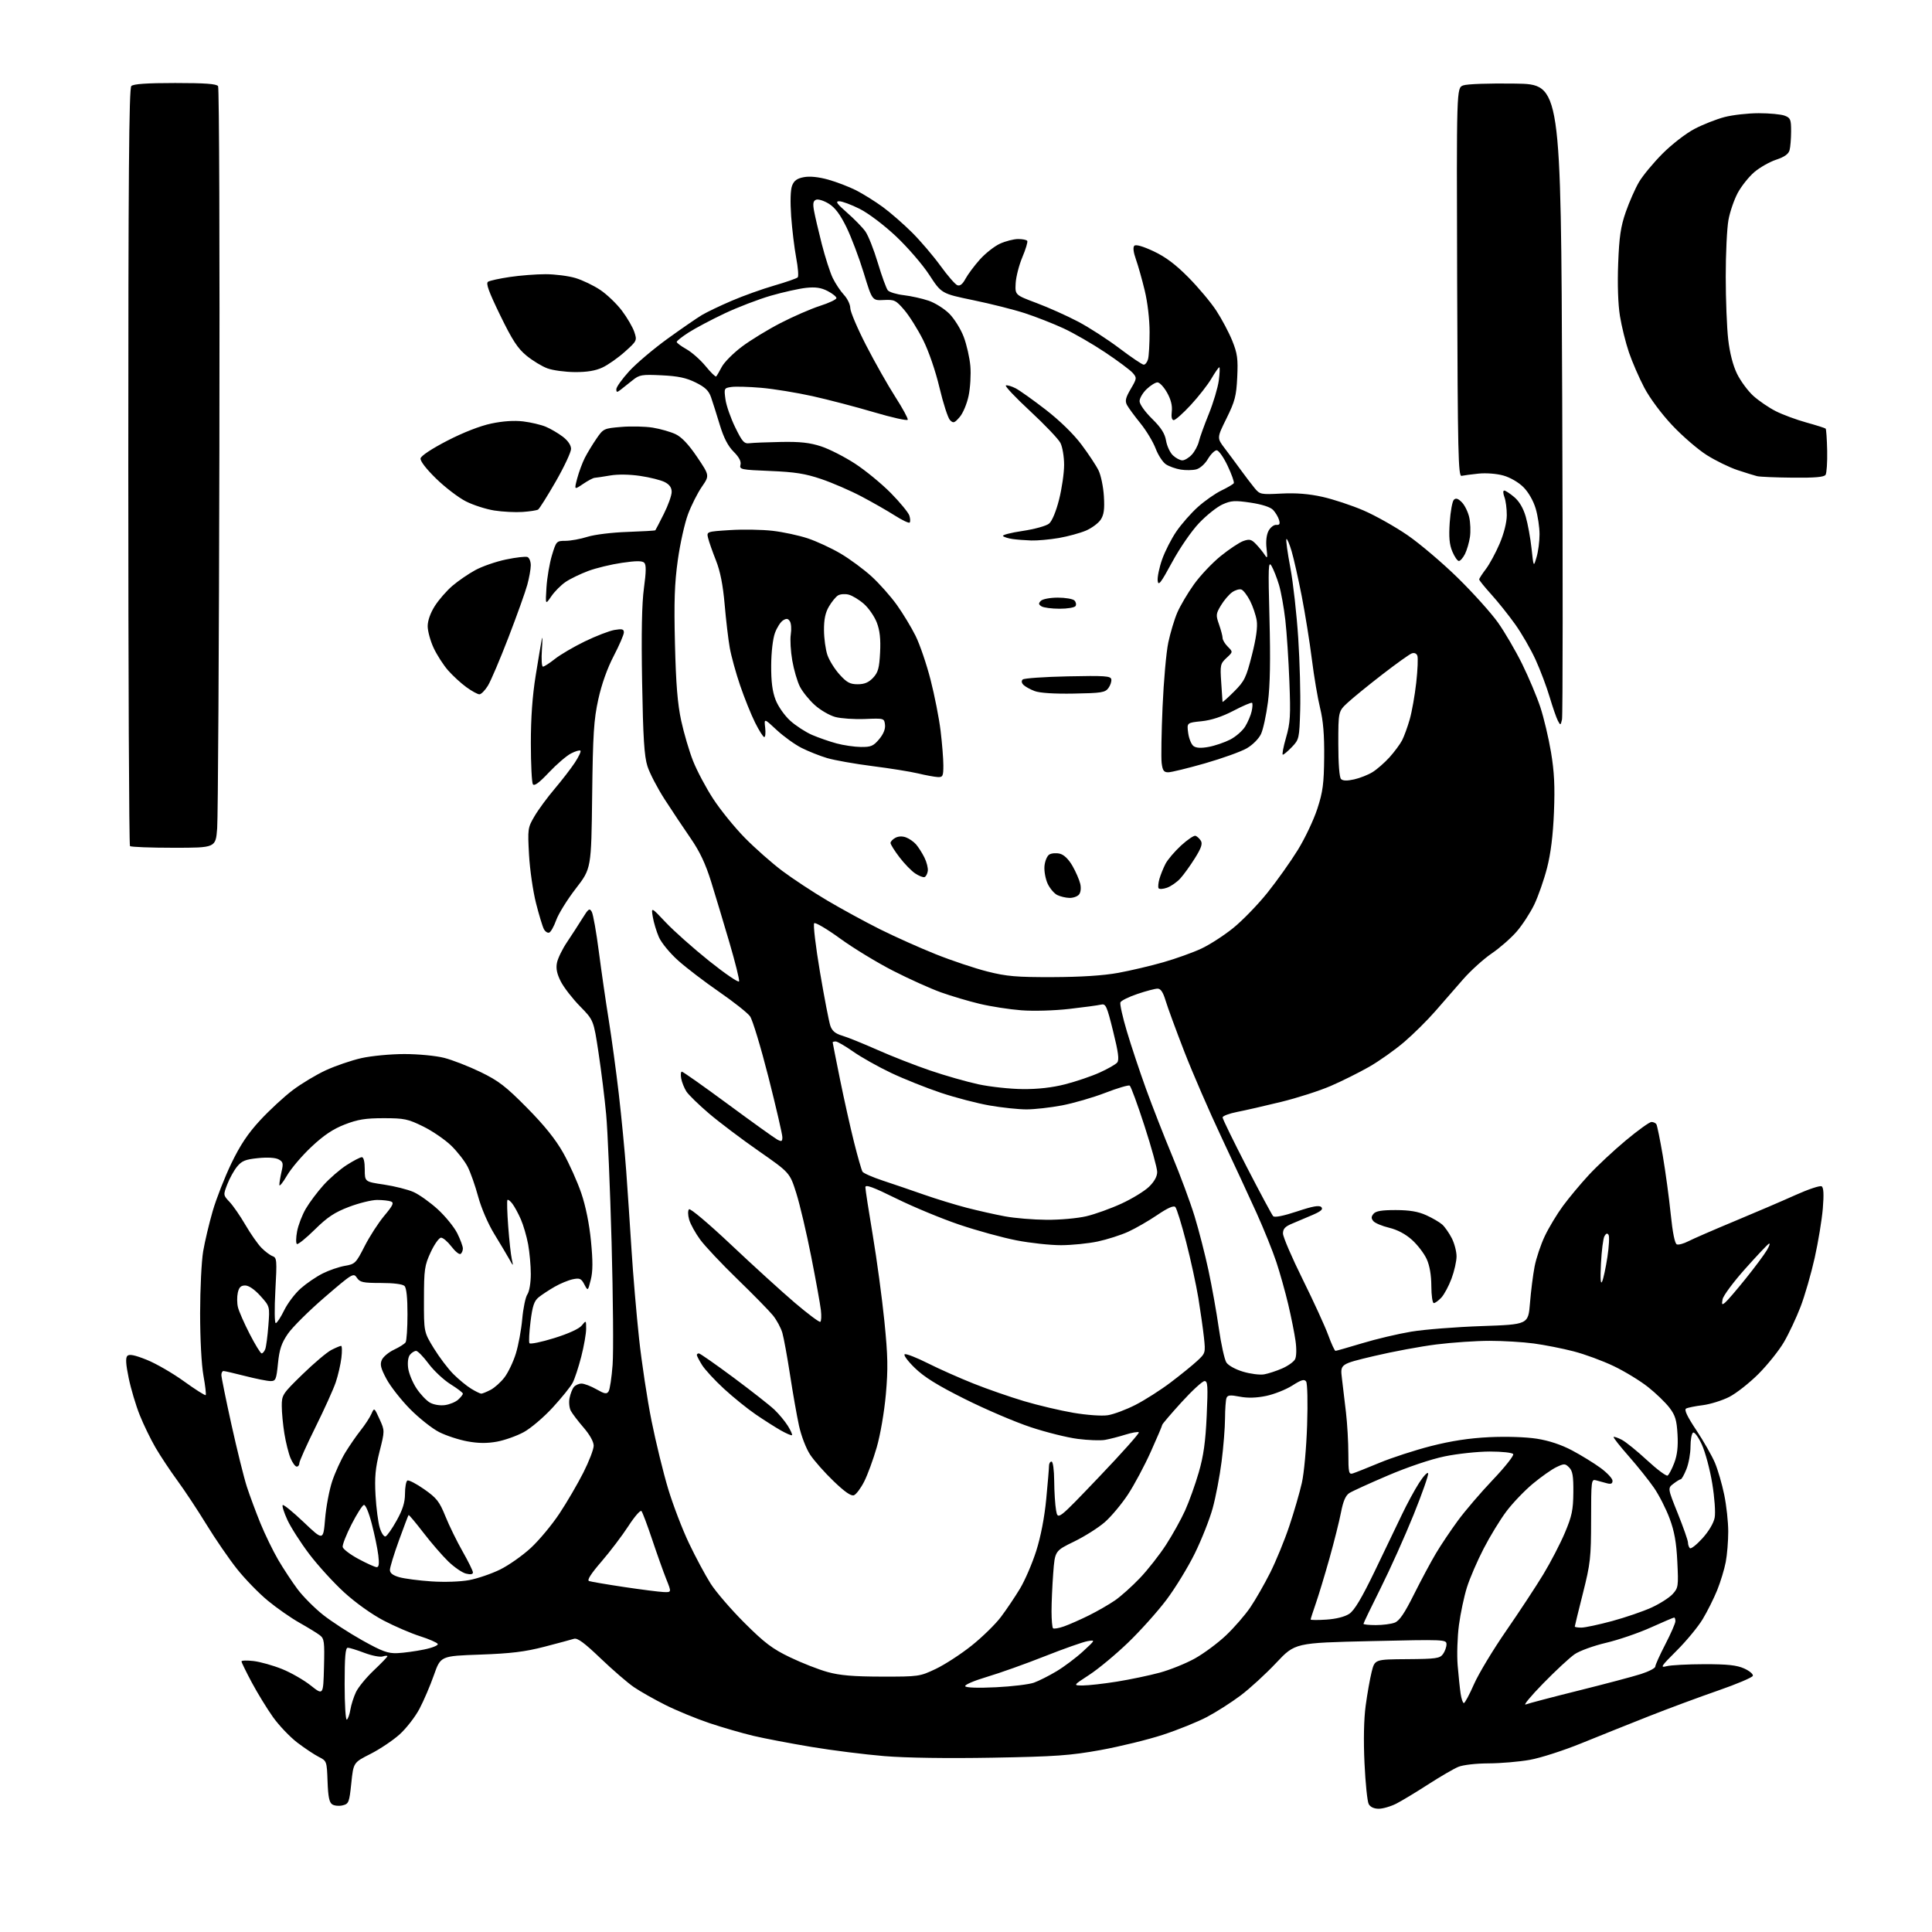 <?xml version="1.0" encoding="UTF-8" standalone="no"?>
<svg 
  version="1.1" 
  xmlns="http://www.w3.org/2000/svg" 
  xmlns:xlink="http://www.w3.org/1999/xlink" 
  xmlns:svg="http://www.w3.org/2000/svg"
  xmlns:rdf="http://www.w3.org/1999/02/22-rdf-syntax-ns#"
  xmlns:cc="http://creativecommons.org/ns#"
  xmlns:dc="http://purl.org/dc/elements/1.1/"
  viewBox="0 0 768 768"
  width="768"
  height="768"
>
<style>svg {background-color: white; }</style>"
<path stroke="none" fill="black" fill-rule="evenodd" d="M548.08,719.00C546.17,719.00 544.71,718.32 544.08,717.14C543.53,716.12 542.78,708.81 542.41,700.89C541.98,691.81 542.15,683.37 542.88,678.00C543.51,673.33 544.58,667.28 545.26,664.57C546.50,659.63 546.50,659.63 559.35,659.54C570.80,659.46 572.35,659.25 573.60,657.54C574.37,656.48 575.00,654.73 575.00,653.65C575.00,651.72 574.40,651.70 544.89,652.37C514.79,653.06 514.79,653.06 507.30,661.02C503.18,665.40 496.81,671.24 493.15,673.99C489.49,676.74 483.49,680.57 479.81,682.51C476.14,684.45 468.26,687.64 462.31,689.59C456.37,691.54 445.20,694.27 437.50,695.67C425.34,697.86 419.70,698.26 394.53,698.71C376.68,699.03 360.18,698.79 351.53,698.08C343.82,697.44 330.75,695.80 322.50,694.42C314.25,693.04 303.90,691.07 299.50,690.03C295.10,688.99 287.23,686.71 282.00,684.96C276.77,683.20 268.90,679.96 264.50,677.75C260.10,675.54 254.47,672.36 252.00,670.67C249.53,668.99 243.57,663.84 238.76,659.24C232.28,653.03 229.54,651.01 228.16,651.45C227.14,651.77 221.85,653.19 216.40,654.61C208.65,656.62 203.10,657.29 190.83,657.73C175.16,658.28 175.16,658.28 172.48,665.89C171.01,670.08 168.42,676.12 166.73,679.31C165.04,682.51 161.48,687.08 158.82,689.48C156.15,691.87 150.94,695.36 147.24,697.23C140.50,700.64 140.50,700.64 139.65,708.83C138.86,716.46 138.63,717.06 136.24,717.65C134.84,718.01 132.97,717.84 132.10,717.29C130.89,716.54 130.43,714.29 130.21,708.15C129.92,700.10 129.88,699.99 126.71,698.39C124.94,697.49 121.10,694.93 118.17,692.70C115.24,690.46 110.90,685.90 108.52,682.57C106.15,679.23 102.36,673.05 100.10,668.83C97.85,664.61 96.00,660.83 96.00,660.44C96.00,660.04 98.17,659.98 100.82,660.29C103.47,660.61 108.53,662.03 112.07,663.45C115.61,664.87 120.75,667.81 123.50,669.99C128.50,673.95 128.50,673.95 128.79,662.72C129.05,652.53 128.90,651.36 127.10,650.00C126.02,649.17 122.38,646.95 119.03,645.06C115.67,643.17 110.01,639.22 106.45,636.28C102.88,633.34 97.39,627.68 94.23,623.71C91.08,619.75 85.60,611.77 82.06,606.00C78.52,600.22 73.31,592.35 70.48,588.50C67.66,584.65 63.76,578.78 61.82,575.45C59.88,572.12 57.05,566.29 55.53,562.48C54.01,558.68 52.04,552.07 51.16,547.81C50.01,542.26 49.86,539.74 50.63,538.97C51.40,538.20 53.60,538.65 58.34,540.55C61.99,542.01 68.65,545.86 73.15,549.11C77.64,552.35 81.52,554.81 81.76,554.57C82.00,554.33 81.60,550.84 80.87,546.82C80.09,542.53 79.55,532.26 79.55,522.00C79.56,512.38 80.10,501.32 80.76,497.42C81.42,493.53 83.13,486.33 84.55,481.42C85.97,476.52 89.31,467.99 91.96,462.48C95.51,455.13 98.56,450.56 103.45,445.28C107.11,441.33 112.89,435.98 116.30,433.40C119.71,430.81 125.65,427.24 129.50,425.46C133.35,423.68 139.74,421.50 143.70,420.61C147.66,419.73 155.32,419.00 160.74,419.00C166.22,419.00 173.22,419.67 176.54,420.51C179.82,421.34 186.32,423.88 191.00,426.14C198.19,429.63 201.05,431.83 209.50,440.38C216.41,447.37 220.85,452.90 223.88,458.28C226.29,462.56 229.52,469.76 231.06,474.28C232.82,479.43 234.26,486.54 234.92,493.34C235.70,501.30 235.68,505.39 234.84,508.72C233.70,513.27 233.70,513.27 232.28,510.57C231.05,508.22 230.45,507.96 227.68,508.53C225.93,508.90 222.68,510.24 220.46,511.52C218.24,512.79 215.40,514.67 214.14,515.68C212.33,517.15 211.67,519.12 210.90,525.31C210.37,529.58 210.17,533.47 210.46,533.94C210.76,534.41 215.16,533.51 220.25,531.93C225.91,530.18 230.18,528.23 231.25,526.92C232.99,524.79 233.00,524.79 233.00,528.23C233.00,530.13 232.13,535.10 231.06,539.28C229.99,543.46 228.45,548.15 227.63,549.69C226.82,551.24 223.25,555.66 219.70,559.52C216.16,563.38 210.98,567.78 208.21,569.29C205.43,570.80 200.66,572.50 197.60,573.07C193.66,573.79 190.22,573.77 185.83,572.97C182.42,572.35 177.35,570.69 174.57,569.28C171.79,567.87 166.58,563.74 162.99,560.11C159.41,556.47 155.19,551.09 153.62,548.15C151.33,543.85 150.97,542.36 151.79,540.56C152.35,539.33 154.54,537.50 156.66,536.51C158.77,535.52 160.83,534.21 161.23,533.60C161.64,533.00 161.98,527.98 161.98,522.45C161.99,515.95 161.58,511.98 160.80,511.20C160.06,510.46 156.45,510.00 151.42,510.00C144.25,510.00 143.07,509.74 141.86,507.92C140.53,505.92 140.10,506.18 129.07,515.67C122.79,521.08 116.20,527.62 114.43,530.21C111.88,533.94 111.07,536.37 110.50,541.96C109.86,548.37 109.60,549.00 107.56,549.00C106.33,549.00 101.80,548.10 97.50,547.00C93.20,545.90 89.30,545.00 88.84,545.00C88.38,545.00 88.00,545.71 88.00,546.58C88.00,547.45 89.80,556.34 92.01,566.33C94.22,576.32 96.97,587.42 98.13,591.00C99.30,594.58 101.73,601.12 103.53,605.54C105.34,609.96 108.51,616.49 110.58,620.04C112.66,623.59 116.14,628.87 118.31,631.77C120.49,634.67 125.03,639.23 128.39,641.90C131.75,644.56 138.78,649.13 144.00,652.05C151.98,656.50 154.22,657.32 158.00,657.15C160.47,657.04 165.20,656.40 168.50,655.72C171.82,655.05 174.28,654.05 174.01,653.50C173.74,652.95 170.59,651.57 167.01,650.43C163.43,649.30 156.90,646.49 152.50,644.19C147.77,641.72 141.35,637.13 136.79,632.97C132.55,629.09 126.30,622.22 122.89,617.71C119.48,613.19 115.58,607.11 114.24,604.19C112.89,601.26 112.06,598.61 112.38,598.29C112.70,597.97 116.46,601.03 120.73,605.09C128.50,612.48 128.50,612.48 129.23,603.78C129.62,599.00 130.90,592.25 132.06,588.79C133.22,585.33 135.54,580.25 137.21,577.50C138.89,574.75 141.66,570.73 143.38,568.56C145.10,566.40 147.01,563.47 147.63,562.06C148.77,559.50 148.77,559.50 150.87,564.11C152.97,568.73 152.97,568.73 150.87,577.03C149.22,583.58 148.88,587.24 149.28,594.41C149.56,599.41 150.32,605.22 150.96,607.31C151.60,609.41 152.63,610.96 153.25,610.75C153.86,610.55 155.86,607.70 157.67,604.44C160.09,600.10 160.98,597.24 160.99,593.81C160.99,591.23 161.42,588.86 161.93,588.54C162.44,588.23 165.44,589.77 168.59,591.98C173.58,595.47 174.67,596.86 177.05,602.74C178.55,606.46 181.63,612.75 183.89,616.72C186.15,620.69 188.00,624.45 188.00,625.08C188.00,625.82 187.04,625.98 185.25,625.54C183.74,625.17 180.56,622.99 178.18,620.68C175.81,618.38 171.35,613.23 168.28,609.23C165.21,605.24 162.57,602.10 162.42,602.25C162.26,602.41 160.53,606.97 158.57,612.39C156.60,617.81 155.00,623.06 155.00,624.07C155.00,625.34 156.17,626.24 158.75,626.97C160.81,627.55 166.55,628.30 171.50,628.63C176.67,628.98 183.05,628.76 186.50,628.12C189.80,627.50 195.32,625.62 198.77,623.93C202.22,622.24 207.74,618.35 211.04,615.30C214.34,612.24 219.46,606.09 222.41,601.62C225.37,597.16 229.63,589.85 231.89,585.38C234.15,580.92 236.00,576.11 236.00,574.69C236.00,573.13 234.43,570.31 232.01,567.51C229.81,564.97 227.52,561.96 226.91,560.82C226.30,559.69 226.07,557.39 226.41,555.72C226.74,554.06 227.51,552.09 228.13,551.35C228.74,550.61 230.11,550.00 231.17,550.00C232.24,550.00 234.89,551.01 237.07,552.25C240.40,554.14 241.18,554.27 241.94,553.07C242.43,552.28 243.15,547.55 243.52,542.54C243.90,537.54 243.71,515.68 243.12,493.97C242.52,472.26 241.55,449.32 240.96,443.00C240.38,436.68 239.01,425.66 237.93,418.52C235.97,405.53 235.97,405.53 230.57,400.02C227.59,396.98 224.17,392.57 222.96,390.22C221.39,387.15 220.94,385.02 221.40,382.72C221.75,380.95 223.55,377.25 225.41,374.50C227.26,371.75 230.00,367.51 231.51,365.08C233.90,361.21 234.36,360.89 235.24,362.46C235.79,363.44 237.06,370.60 238.06,378.37C239.07,386.14 240.83,398.32 241.98,405.43C243.12,412.54 244.93,425.82 245.99,434.93C247.04,444.04 248.37,457.80 248.93,465.50C249.49,473.20 250.44,487.38 251.05,497.00C251.65,506.62 253.00,522.38 254.03,532.02C255.07,541.65 257.31,556.44 259.01,564.88C260.71,573.33 263.68,585.47 265.61,591.87C267.54,598.26 271.27,608.00 273.90,613.50C276.52,619.00 280.38,626.20 282.48,629.50C284.57,632.80 290.64,639.83 295.95,645.13C303.97,653.12 307.05,655.45 314.06,658.81C318.70,661.04 325.43,663.68 329.00,664.66C333.89,666.01 339.22,666.46 350.50,666.48C365.22,666.50 365.62,666.44 372.00,663.41C375.57,661.71 381.96,657.56 386.19,654.19C390.42,650.82 395.68,645.69 397.87,642.78C400.06,639.88 403.47,634.80 405.46,631.51C407.44,628.21 410.35,621.46 411.92,616.51C413.71,610.88 415.20,603.17 415.89,595.95C416.50,589.59 417.00,583.63 417.00,582.70C417.00,581.76 417.45,581.00 418.00,581.00C418.58,581.00 419.02,584.29 419.06,588.75C419.09,593.01 419.43,598.25 419.81,600.39C420.50,604.28 420.50,604.28 436.89,587.11C445.91,577.67 453.02,569.69 452.71,569.37C452.39,569.06 449.96,569.48 447.31,570.31C444.67,571.14 441.04,572.07 439.25,572.38C437.46,572.70 432.61,572.52 428.46,571.99C424.31,571.47 415.88,569.37 409.71,567.32C403.54,565.28 391.80,560.26 383.60,556.16C372.60,550.67 367.37,547.41 363.60,543.73C360.78,540.98 359.02,538.56 359.66,538.32C360.30,538.08 364.45,539.71 368.88,541.94C373.31,544.17 381.45,547.79 386.96,549.98C392.46,552.18 401.54,555.33 407.12,556.99C412.70,558.65 421.51,560.73 426.68,561.61C432.06,562.52 437.92,562.94 440.33,562.58C442.66,562.23 447.64,560.37 451.39,558.45C455.14,556.53 461.42,552.52 465.35,549.54C469.28,546.57 474.02,542.73 475.87,541.01C479.19,537.94 479.24,537.79 478.59,531.69C478.22,528.29 477.22,521.23 476.37,516.00C475.51,510.77 473.32,500.72 471.50,493.65C469.68,486.58 467.75,480.35 467.20,479.80C466.53,479.13 464.14,480.19 460.02,482.99C456.62,485.30 451.44,488.28 448.50,489.63C445.57,490.97 440.09,492.72 436.33,493.52C432.58,494.31 426.03,494.97 421.79,494.98C417.54,494.99 409.57,494.13 404.06,493.06C398.56,491.99 388.32,489.18 381.32,486.81C374.32,484.44 363.05,479.77 356.29,476.43C346.95,471.82 344.00,470.75 344.00,471.95C344.00,472.82 345.32,481.40 346.94,491.02C348.55,500.63 350.63,516.02 351.56,525.21C352.95,539.06 353.05,544.02 352.14,554.29C351.50,561.37 349.95,570.39 348.50,575.39C347.11,580.19 344.88,586.28 343.53,588.93C342.19,591.58 340.36,594.03 339.46,594.38C338.34,594.81 335.83,593.08 331.39,588.81C327.84,585.41 323.65,580.67 322.06,578.28C320.43,575.82 318.51,570.82 317.61,566.72C316.75,562.75 315.14,553.65 314.05,546.50C312.95,539.35 311.58,531.87 311.01,529.87C310.44,527.87 308.74,524.72 307.24,522.87C305.73,521.02 299.39,514.55 293.15,508.50C286.91,502.45 280.25,495.38 278.34,492.78C276.44,490.19 274.46,486.61 273.95,484.82C273.42,482.99 273.40,481.20 273.89,480.71C274.38,480.22 281.66,486.36 290.63,494.82C299.36,503.06 310.74,513.42 315.93,517.85C321.12,522.27 325.69,525.69 326.08,525.45C326.48,525.20 326.59,523.09 326.31,520.75C326.04,518.41 324.31,508.84 322.46,499.48C320.62,490.11 317.95,478.79 316.54,474.31C313.96,466.16 313.96,466.16 301.59,457.54C294.78,452.80 285.89,446.09 281.82,442.62C277.76,439.15 273.73,435.23 272.87,433.91C272.01,432.58 271.08,430.26 270.79,428.75C270.51,427.24 270.63,426.00 271.05,426.00C271.48,426.00 279.74,431.83 289.41,438.96C299.08,446.09 307.89,452.41 308.99,453.00C310.70,453.91 311.00,453.76 311.00,452.04C311.00,450.92 308.52,440.22 305.49,428.25C302.45,416.29 299.15,405.38 298.15,404.00C297.15,402.62 291.65,398.27 285.92,394.31C280.19,390.36 272.85,384.76 269.61,381.86C266.34,378.95 262.92,374.79 261.93,372.55C260.96,370.32 259.86,366.70 259.50,364.50C258.83,360.50 258.83,360.50 264.67,366.69C267.87,370.09 275.66,377.01 281.96,382.05C288.27,387.09 293.59,390.72 293.80,390.11C294.00,389.50 292.28,382.59 289.98,374.75C287.68,366.91 284.40,356.01 282.70,350.53C280.46,343.35 278.18,338.51 274.55,333.25C271.77,329.23 267.13,322.27 264.23,317.78C261.34,313.29 258.24,307.35 257.36,304.56C256.10,300.60 255.64,293.34 255.25,271.11C254.91,251.63 255.14,239.90 255.98,233.76C256.87,227.22 256.90,224.50 256.10,223.70C255.29,222.89 252.89,222.90 247.22,223.73C242.95,224.35 236.92,225.81 233.82,226.97C230.72,228.13 226.69,230.08 224.87,231.31C223.04,232.54 220.48,235.11 219.17,237.02C216.79,240.50 216.79,240.50 217.23,233.50C217.47,229.65 218.45,223.91 219.40,220.75C221.11,215.11 221.21,215.00 224.82,214.99C226.84,214.98 230.75,214.27 233.50,213.40C236.29,212.51 243.30,211.65 249.38,211.45C255.36,211.24 260.37,210.95 260.51,210.79C260.65,210.63 262.17,207.70 263.88,204.28C265.60,200.86 267.00,196.93 267.00,195.55C267.00,193.83 266.14,192.61 264.25,191.64C262.74,190.86 258.35,189.75 254.50,189.19C250.22,188.55 245.56,188.49 242.50,189.02C239.75,189.49 237.00,189.91 236.39,189.94C235.78,189.97 233.70,191.07 231.76,192.39C228.24,194.78 228.24,194.78 229.46,190.14C230.14,187.59 231.50,183.93 232.48,182.00C233.47,180.07 235.54,176.65 237.09,174.40C239.83,170.39 240.04,170.29 246.97,169.71C250.86,169.38 256.50,169.51 259.51,170.00C262.51,170.49 266.58,171.66 268.55,172.59C270.99,173.75 273.73,176.66 277.11,181.66C282.08,189.03 282.08,189.03 279.00,193.50C277.30,195.96 274.83,200.86 273.51,204.38C272.18,207.90 270.35,216.12 269.44,222.64C268.14,231.94 267.90,239.14 268.31,256.00C268.70,271.98 269.34,279.81 270.79,286.51C271.87,291.47 273.99,298.67 275.51,302.51C277.03,306.36 280.61,313.10 283.47,317.50C286.33,321.90 292.00,328.90 296.08,333.05C300.16,337.20 306.88,343.13 311.00,346.22C315.12,349.31 323.11,354.57 328.73,357.90C334.36,361.24 343.81,366.39 349.73,369.36C355.66,372.32 365.68,376.81 372.00,379.33C378.32,381.86 387.55,384.94 392.50,386.19C400.17,388.13 404.02,388.46 418.50,388.42C429.74,388.38 438.55,387.81 444.50,386.73C449.45,385.82 457.55,383.92 462.50,382.49C467.45,381.07 474.20,378.65 477.50,377.11C480.80,375.58 486.52,371.89 490.21,368.91C493.90,365.93 500.04,359.60 503.85,354.84C507.66,350.08 513.09,342.43 515.92,337.84C518.75,333.25 522.23,325.90 523.66,321.50C525.86,314.76 526.28,311.54 526.38,301.00C526.47,292.17 525.99,286.45 524.77,281.50C523.82,277.65 522.34,268.92 521.49,262.11C520.64,255.29 518.83,244.01 517.47,237.03C516.11,230.06 514.29,221.98 513.43,219.08C512.57,216.18 511.64,214.02 511.37,214.29C511.10,214.56 511.80,219.67 512.93,225.64C514.05,231.61 515.46,244.23 516.07,253.67C516.68,263.12 517.02,276.03 516.84,282.36C516.51,293.53 516.41,293.97 513.56,296.94C511.95,298.62 510.32,300.00 509.95,300.00C509.57,300.00 510.14,296.96 511.21,293.25C512.91,287.36 513.08,284.53 512.55,270.95C512.23,262.40 511.50,251.39 510.94,246.48C510.38,241.58 509.25,235.30 508.43,232.53C507.60,229.76 506.27,226.38 505.47,225.00C504.18,222.78 504.09,225.15 504.64,246.00C505.07,262.21 504.88,272.45 504.04,279.00C503.36,284.23 502.12,289.98 501.27,291.78C500.40,293.65 497.96,296.10 495.62,297.46C493.35,298.78 485.89,301.46 479.03,303.43C472.17,305.39 465.59,307.00 464.39,307.00C462.63,307.00 462.14,306.30 461.77,303.25C461.53,301.19 461.69,291.15 462.14,280.95C462.58,270.75 463.60,259.26 464.41,255.43C465.22,251.59 466.82,246.24 467.98,243.54C469.14,240.84 472.11,235.80 474.59,232.33C477.06,228.86 481.86,223.78 485.24,221.04C488.63,218.30 492.69,215.60 494.27,215.05C496.71,214.20 497.47,214.40 499.32,216.34C500.52,217.59 502.06,219.49 502.75,220.56C503.82,222.22 503.92,221.86 503.47,218.00C503.14,215.20 503.45,212.55 504.28,211.00C505.02,209.62 506.39,208.57 507.34,208.64C508.66,208.75 508.92,208.28 508.43,206.64C508.08,205.47 507.01,203.69 506.06,202.69C504.97,201.56 501.65,200.49 497.11,199.81C490.84,198.88 489.38,198.98 485.96,200.52C483.80,201.49 479.62,204.81 476.68,207.90C473.63,211.10 469.02,217.79 465.92,223.50C461.44,231.77 460.45,233.05 460.20,230.88C460.03,229.44 460.82,225.61 461.96,222.38C463.09,219.15 465.66,214.12 467.66,211.21C469.67,208.29 473.49,203.94 476.17,201.54C478.85,199.13 483.05,196.18 485.51,194.99C487.98,193.80 490.20,192.49 490.45,192.08C490.71,191.67 489.60,188.55 488.00,185.16C486.40,181.77 484.44,179.00 483.64,179.00C482.85,179.00 481.28,180.56 480.15,182.47C478.98,184.46 476.99,186.21 475.50,186.59C474.06,186.95 471.29,186.98 469.34,186.67C467.39,186.35 464.76,185.41 463.49,184.59C462.23,183.76 460.38,180.93 459.38,178.29C458.39,175.66 455.66,171.14 453.33,168.26C450.99,165.38 448.60,162.12 448.00,161.01C447.14,159.39 447.43,158.13 449.48,154.63C451.94,150.43 451.97,150.19 450.27,148.24C449.30,147.13 444.38,143.45 439.33,140.08C434.29,136.71 426.82,132.40 422.73,130.51C418.64,128.62 411.77,125.93 407.46,124.52C403.15,123.11 393.92,120.78 386.94,119.34C374.25,116.71 374.25,116.71 369.38,109.23C366.68,105.10 360.74,98.23 356.11,93.88C351.32,89.39 345.15,84.73 341.70,83.01C338.39,81.35 334.75,80.00 333.61,80.00C331.97,80.00 332.62,80.95 336.73,84.55C339.59,87.05 342.86,90.40 344.00,92.00C345.14,93.60 347.37,99.22 348.95,104.50C350.53,109.77 352.32,114.68 352.92,115.41C353.53,116.13 356.38,117.00 359.28,117.34C362.17,117.68 366.61,118.67 369.16,119.54C371.70,120.40 375.40,122.73 377.37,124.71C379.35,126.69 381.93,130.82 383.09,133.90C384.26,136.98 385.45,142.21 385.73,145.52C386.01,148.83 385.70,154.14 385.04,157.31C384.37,160.52 382.80,164.27 381.48,165.79C379.39,168.20 378.96,168.33 377.64,167.00C376.83,166.18 374.95,160.39 373.47,154.14C371.88,147.44 369.20,139.64 366.95,135.14C364.84,130.94 361.49,125.59 359.50,123.26C356.12,119.32 355.56,119.04 351.29,119.26C346.71,119.50 346.71,119.50 343.35,108.50C341.50,102.45 338.41,94.27 336.48,90.32C333.97,85.21 331.95,82.51 329.45,80.97C327.53,79.78 325.26,79.07 324.43,79.39C323.26,79.84 323.06,80.85 323.58,83.74C323.95,85.81 325.34,91.78 326.67,97.00C328.01,102.22 329.96,108.30 331.02,110.50C332.09,112.70 334.09,115.72 335.48,117.21C336.86,118.69 338.00,121.06 338.00,122.47C338.00,123.88 340.83,130.53 344.29,137.26C347.75,143.99 352.97,153.21 355.88,157.74C358.79,162.27 361.02,166.37 360.84,166.85C360.65,167.34 354.65,166.00 347.50,163.89C340.35,161.77 329.32,158.89 323.00,157.48C316.68,156.08 307.49,154.58 302.60,154.16C297.70,153.74 292.36,153.59 290.73,153.83C287.84,154.25 287.78,154.37 288.38,158.74C288.71,161.20 290.46,166.20 292.25,169.86C295.10,175.68 295.81,176.46 298.00,176.18C299.38,176.01 305.00,175.78 310.50,175.68C318.07,175.54 321.93,175.97 326.41,177.44C329.66,178.50 335.73,181.60 339.91,184.32C344.08,187.04 350.49,192.31 354.15,196.02C357.80,199.74 361.11,203.76 361.49,204.96C361.87,206.17 361.92,207.41 361.60,207.73C361.28,208.05 358.65,206.80 355.76,204.96C352.87,203.12 346.90,199.70 342.50,197.38C338.10,195.05 330.90,191.93 326.50,190.44C320.10,188.27 316.04,187.63 306.17,187.22C294.53,186.75 293.87,186.61 294.35,184.76C294.70,183.44 293.81,181.74 291.62,179.55C289.38,177.31 287.68,174.02 286.13,168.90C284.90,164.83 283.35,159.93 282.68,158.00C281.76,155.30 280.35,153.94 276.54,152.05C272.79,150.19 269.54,149.50 263.01,149.19C255.12,148.81 254.18,148.97 251.46,151.16C249.83,152.47 247.71,154.15 246.75,154.90C245.26,156.05 245.00,156.02 245.00,154.70C245.00,153.86 247.31,150.64 250.12,147.55C252.94,144.47 259.81,138.66 265.37,134.64C270.94,130.62 277.08,126.39 279.02,125.23C280.96,124.07 286.29,121.52 290.87,119.56C295.45,117.59 303.07,114.87 307.80,113.50C312.53,112.13 316.72,110.67 317.11,110.25C317.50,109.84 317.23,106.35 316.50,102.50C315.78,98.65 314.88,91.22 314.50,86.00C314.09,80.12 314.22,75.47 314.87,73.80C315.64,71.80 316.84,70.93 319.57,70.42C321.90,69.98 325.39,70.34 329.21,71.40C332.49,72.31 337.49,74.23 340.30,75.65C343.11,77.08 347.91,80.08 350.96,82.31C354.01,84.55 359.23,89.11 362.57,92.44C365.91,95.77 370.98,101.71 373.83,105.64C376.68,109.57 379.70,113.06 380.56,113.38C381.61,113.79 382.65,112.96 383.80,110.81C384.74,109.07 387.30,105.63 389.50,103.17C391.70,100.71 395.30,97.88 397.50,96.87C399.70,95.87 402.94,95.03 404.69,95.02C406.45,95.01 408.09,95.34 408.35,95.76C408.61,96.17 407.73,99.09 406.40,102.24C405.08,105.38 403.88,110.05 403.74,112.61C403.50,117.25 403.50,117.25 412.00,120.44C416.68,122.19 424.10,125.51 428.50,127.82C432.90,130.13 440.32,134.93 445.00,138.47C449.68,142.01 454.01,144.93 454.63,144.96C455.26,144.98 456.04,143.99 456.37,142.75C456.70,141.51 456.98,136.68 456.98,132.00C456.98,127.00 456.19,120.21 455.05,115.50C453.99,111.10 452.41,105.51 451.54,103.07C450.55,100.28 450.31,98.29 450.91,97.69C451.51,97.09 454.33,97.90 458.54,99.87C463.30,102.10 467.29,105.09 472.40,110.25C476.35,114.24 481.35,120.20 483.50,123.49C485.66,126.79 488.51,132.16 489.83,135.42C491.88,140.51 492.17,142.61 491.82,149.95C491.46,157.43 490.91,159.52 487.56,166.31C483.71,174.10 483.71,174.10 486.91,178.30C488.66,180.61 491.54,184.48 493.30,186.91C495.06,189.33 497.49,192.52 498.69,193.98C500.81,196.56 501.15,196.63 509.35,196.20C515.19,195.90 520.25,196.30 525.66,197.50C529.97,198.46 537.33,200.89 542.02,202.91C546.71,204.93 554.58,209.36 559.52,212.75C564.46,216.15 573.45,223.79 579.50,229.72C585.55,235.65 592.72,243.62 595.44,247.44C598.15,251.26 602.49,258.69 605.08,263.94C607.67,269.20 610.92,276.92 612.31,281.11C613.69,285.30 615.60,293.35 616.55,299.01C617.85,306.81 618.14,312.57 617.72,322.90C617.35,332.04 616.45,339.29 614.98,345.00C613.78,349.68 611.50,356.20 609.93,359.50C608.35,362.80 605.20,367.65 602.92,370.29C600.64,372.92 596.16,376.85 592.96,379.02C589.76,381.20 584.68,385.79 581.65,389.24C578.63,392.68 573.62,398.43 570.52,402.00C567.41,405.57 561.86,411.07 558.19,414.21C554.51,417.36 548.25,421.79 544.27,424.07C540.29,426.34 533.42,429.77 528.99,431.68C524.56,433.60 515.66,436.46 509.22,438.03C502.77,439.61 494.91,441.40 491.75,442.02C488.59,442.64 486.00,443.62 486.00,444.20C486.00,444.79 490.32,453.64 495.60,463.88C500.88,474.12 505.61,482.93 506.10,483.45C506.67,484.06 510.18,483.35 515.57,481.57C521.87,479.47 524.42,479.02 525.24,479.84C526.06,480.66 525.19,481.46 521.93,482.89C519.49,483.95 515.81,485.51 513.75,486.36C510.87,487.54 510.00,488.46 510.00,490.33C510.00,491.66 513.54,499.90 517.87,508.63C522.19,517.36 526.75,527.31 528.00,530.75C529.25,534.19 530.55,536.99 530.88,536.99C531.22,536.98 536.00,535.62 541.50,533.96C547.00,532.29 555.77,530.22 561.00,529.35C566.23,528.48 578.83,527.49 589.00,527.14C607.50,526.50 607.50,526.50 608.19,518.00C608.56,513.33 609.39,506.80 610.02,503.50C610.65,500.20 612.48,494.74 614.08,491.37C615.68,487.99 618.94,482.59 621.31,479.37C623.69,476.14 628.30,470.61 631.57,467.08C634.83,463.55 641.45,457.36 646.29,453.33C651.12,449.30 655.71,446.00 656.48,446.00C657.25,446.00 658.13,446.41 658.44,446.91C658.75,447.40 659.89,453.01 660.98,459.37C662.06,465.73 663.48,476.16 664.13,482.56C664.89,490.01 665.76,494.35 666.57,494.66C667.26,494.93 669.32,494.36 671.16,493.41C673.00,492.46 681.25,488.87 689.50,485.44C697.75,482.01 708.66,477.33 713.74,475.04C718.83,472.75 723.50,471.19 724.13,471.58C724.92,472.07 725.06,474.75 724.60,480.39C724.23,484.85 722.78,493.68 721.37,500.00C719.96,506.32 717.43,515.08 715.75,519.46C714.07,523.83 711.11,530.13 709.17,533.46C707.24,536.78 702.69,542.47 699.07,546.11C695.45,549.74 690.19,553.88 687.38,555.31C684.57,556.73 679.85,558.20 676.89,558.58C673.92,558.95 670.94,559.55 670.27,559.91C669.40,560.37 670.63,562.98 674.32,568.53C677.23,572.91 680.56,578.75 681.72,581.50C682.88,584.25 684.54,589.97 685.41,594.21C686.29,598.45 687.00,605.02 687.00,608.82C687.00,612.62 686.56,618.07 686.01,620.93C685.47,623.79 683.94,628.81 682.62,632.09C681.29,635.37 678.70,640.56 676.85,643.63C675.01,646.69 670.35,652.33 666.50,656.16C660.26,662.38 659.82,663.05 662.50,662.34C664.15,661.91 670.90,661.55 677.50,661.54C686.71,661.53 690.39,661.93 693.34,663.25C695.45,664.20 697.00,665.51 696.78,666.17C696.56,666.83 690.33,669.47 682.94,672.03C675.55,674.59 663.20,679.17 655.50,682.21C647.80,685.25 635.72,690.09 628.66,692.96C621.61,695.84 612.38,698.81 608.16,699.56C603.95,700.32 596.55,700.95 591.72,700.97C586.64,700.99 581.56,701.58 579.67,702.37C577.87,703.12 572.48,706.26 567.68,709.35C562.89,712.45 557.19,715.88 555.02,716.99C552.85,718.09 549.73,719.00 548.08,719.00zM137.87,683.58C138.34,683.29 138.98,681.49 139.29,679.58C139.60,677.67 140.60,674.53 141.51,672.62C142.42,670.70 145.60,666.83 148.58,664.01C151.56,661.19 154.00,658.66 154.00,658.38C154.00,658.10 153.15,658.14 152.10,658.47C151.06,658.80 147.80,658.15 144.85,657.04C141.91,655.92 138.94,655.00 138.25,655.00C137.31,655.00 137.00,658.58 137.00,669.56C137.00,677.57 137.39,683.88 137.87,683.58zM606.50,677.55C607.60,677.12 617.05,674.63 627.50,672.03C637.95,669.43 649.09,666.48 652.25,665.47C655.41,664.46 658.00,663.12 658.00,662.49C658.00,661.87 659.80,657.87 662.00,653.62C664.20,649.37 666.00,645.24 666.00,644.45C666.00,643.65 665.78,643.00 665.50,643.00C665.23,643.00 661.02,644.79 656.16,646.98C651.30,649.17 643.31,651.90 638.41,653.05C633.51,654.20 627.91,656.23 625.96,657.57C624.01,658.90 618.38,664.12 613.46,669.16C608.53,674.21 605.40,677.98 606.50,677.55zM581.91,677.00C582.31,677.00 584.13,673.62 585.94,669.48C587.76,665.35 593.52,655.79 598.75,648.23C603.97,640.68 610.62,630.57 613.53,625.76C616.43,620.96 620.28,613.54 622.08,609.26C624.85,602.70 625.37,600.23 625.43,593.29C625.49,586.78 625.14,584.72 623.77,583.35C622.16,581.74 621.80,581.73 618.69,583.21C616.84,584.09 612.63,587.06 609.32,589.81C606.01,592.57 601.28,597.51 598.81,600.80C596.34,604.08 592.26,610.76 589.75,615.64C587.23,620.51 584.25,627.42 583.13,631.00C582.00,634.58 580.57,641.33 579.95,646.00C579.33,650.67 579.10,657.88 579.44,662.00C579.79,666.12 580.31,671.19 580.62,673.25C580.93,675.31 581.50,677.00 581.91,677.00zM395.90,670.71C402.28,670.40 409.07,669.58 411.00,668.89C412.93,668.20 416.98,666.16 420.00,664.35C423.02,662.54 427.75,658.99 430.50,656.46C435.50,651.86 435.50,651.86 432.30,652.39C430.54,652.69 422.89,655.39 415.30,658.39C407.71,661.40 397.36,665.09 392.29,666.59C387.13,668.13 383.35,669.76 383.69,670.31C384.06,670.90 388.79,671.06 395.90,670.71zM430.51,670.00C432.70,669.99 438.77,669.31 444.00,668.47C449.23,667.63 456.88,666.03 461.00,664.91C465.12,663.79 471.43,661.25 475.00,659.26C478.57,657.27 484.14,653.13 487.37,650.07C490.60,647.01 494.93,642.02 496.99,639.00C499.05,635.98 502.62,629.74 504.93,625.15C507.23,620.56 510.66,612.22 512.53,606.61C514.41,601.00 516.65,593.28 517.51,589.46C518.39,585.59 519.31,575.40 519.60,566.50C519.90,557.50 519.72,549.92 519.21,549.18C518.48,548.13 517.33,548.47 513.68,550.79C511.14,552.40 506.46,554.25 503.28,554.91C499.39,555.71 495.97,555.80 492.80,555.19C489.03,554.46 488.00,554.56 487.55,555.72C487.25,556.51 486.99,560.16 486.97,563.83C486.95,567.50 486.34,575.23 485.60,581.00C484.87,586.77 483.28,595.10 482.07,599.50C480.87,603.90 477.66,612.00 474.96,617.50C472.26,623.00 467.16,631.33 463.64,636.00C460.12,640.67 453.24,648.34 448.37,653.02C443.49,657.71 436.58,663.45 433.01,665.77C426.52,670.00 426.52,670.00 430.51,670.00zM422.98,646.51C425.06,645.77 429.51,643.81 432.87,642.14C436.22,640.48 440.89,637.79 443.24,636.17C445.58,634.55 450.05,630.55 453.16,627.28C456.28,624.01 460.93,618.07 463.51,614.09C466.09,610.11 469.50,603.98 471.09,600.46C472.68,596.94 475.13,590.13 476.52,585.32C478.43,578.75 479.21,573.16 479.68,562.79C480.22,550.95 480.10,549.00 478.82,549.00C478.00,549.00 473.88,552.79 469.66,557.42C465.45,562.05 462.00,566.09 462.00,566.41C462.00,566.73 459.96,571.53 457.46,577.08C454.97,582.63 450.88,590.28 448.38,594.08C445.88,597.87 441.77,602.79 439.24,605.02C436.72,607.24 431.21,610.73 427.00,612.78C419.34,616.50 419.34,616.50 418.67,625.40C418.30,630.30 418.00,637.09 418.00,640.49C418.00,643.89 418.27,646.93 418.59,647.26C418.92,647.58 420.89,647.25 422.98,646.51zM628.61,647.00C630.05,647.00 635.57,645.82 640.86,644.39C646.16,642.95 653.20,640.54 656.50,639.03C659.80,637.52 663.57,635.11 664.88,633.69C667.15,631.21 667.24,630.60 666.76,620.79C666.39,613.16 665.60,608.72 663.70,603.62C662.30,599.84 659.51,594.36 657.51,591.45C655.50,588.54 650.98,582.88 647.46,578.88C643.94,574.88 641.23,571.44 641.44,571.23C641.64,571.02 643.11,571.52 644.69,572.34C646.28,573.16 650.81,576.83 654.76,580.49C658.72,584.15 662.38,586.88 662.90,586.56C663.42,586.24 664.61,583.98 665.54,581.54C666.73,578.41 667.12,575.07 666.84,570.19C666.52,564.50 665.95,562.62 663.63,559.58C662.07,557.54 658.26,553.85 655.15,551.39C652.04,548.92 645.90,545.17 641.50,543.06C637.10,540.95 629.90,538.30 625.50,537.17C621.10,536.03 613.98,534.63 609.68,534.05C605.38,533.47 597.48,533.00 592.14,533.00C586.80,533.00 577.27,533.65 570.96,534.44C564.66,535.23 553.48,537.31 546.13,539.06C532.75,542.24 532.75,542.24 533.43,547.87C533.81,550.97 534.53,557.10 535.05,561.50C535.56,565.90 535.99,573.26 535.99,577.87C536.00,585.37 536.18,586.18 537.75,585.71C538.71,585.42 543.48,583.52 548.35,581.50C553.22,579.47 562.44,576.47 568.85,574.83C576.93,572.77 584.03,571.69 592.00,571.30C598.76,570.98 606.56,571.23 610.92,571.91C615.76,572.67 620.63,574.29 624.92,576.56C628.54,578.48 633.64,581.62 636.25,583.53C638.86,585.45 641.00,587.74 641.00,588.62C641.00,589.79 640.40,590.06 638.75,589.62C637.51,589.29 635.60,588.76 634.50,588.46C632.56,587.91 632.50,588.38 632.49,604.20C632.47,619.24 632.22,621.49 629.24,633.33C627.46,640.38 626.00,646.34 626.00,646.58C626.00,646.81 627.18,647.00 628.61,647.00zM546.93,646.00C549.65,646.00 553.01,645.57 554.41,645.03C556.28,644.32 558.30,641.36 562.08,633.78C564.91,628.13 568.83,620.80 570.80,617.50C572.76,614.20 576.70,608.33 579.55,604.45C582.39,600.57 588.65,593.27 593.44,588.23C598.24,583.19 601.87,578.60 601.52,578.03C601.16,577.45 597.12,577.01 592.19,577.01C587.41,577.02 579.35,577.88 574.28,578.93C568.84,580.05 559.61,583.16 551.78,586.50C544.48,589.61 537.55,592.77 536.39,593.51C534.91,594.46 533.93,596.72 533.07,601.18C532.40,604.66 530.33,612.90 528.48,619.50C526.62,626.10 524.18,634.16 523.05,637.41C521.92,640.66 521.00,643.52 521.00,643.77C521.00,644.03 523.81,644.05 527.25,643.82C531.11,643.57 534.59,642.69 536.35,641.52C538.39,640.17 541.27,635.35 546.48,624.57C550.48,616.28 555.36,606.12 557.32,602.00C559.28,597.88 562.33,592.25 564.10,589.50C565.86,586.75 567.49,585.02 567.71,585.66C567.93,586.31 565.32,593.73 561.92,602.16C558.51,610.60 552.64,623.68 548.86,631.24C545.09,638.79 542.00,645.20 542.00,645.49C542.00,645.77 544.22,646.00 546.93,646.00zM263.74,632.86C266.97,633.00 266.97,633.00 264.86,627.75C263.71,624.86 261.18,617.77 259.25,612.00C257.32,606.23 255.40,601.12 254.98,600.66C254.56,600.19 252.22,602.89 249.78,606.66C247.34,610.42 242.53,616.76 239.09,620.75C234.88,625.62 233.26,628.16 234.16,628.49C234.90,628.75 241.12,629.82 248.00,630.85C254.88,631.88 261.96,632.78 263.74,632.86zM149.73,622.97C150.62,622.99 150.80,621.66 150.38,618.25C150.07,615.64 148.90,609.99 147.78,605.71C146.60,601.14 145.29,598.05 144.63,598.24C144.01,598.43 141.80,601.91 139.72,605.99C137.64,610.07 136.06,614.11 136.22,614.95C136.38,615.80 139.21,617.95 142.51,619.72C145.80,621.49 149.05,622.96 149.73,622.97zM676.72,611.53C679.27,608.71 681.20,605.46 681.61,603.28C681.99,601.24 681.57,595.35 680.64,589.68C679.74,584.18 677.88,577.24 676.52,574.27C675.15,571.26 673.59,569.14 673.02,569.49C672.46,569.83 672.00,572.33 672.00,575.04C672.00,577.75 671.28,581.77 670.39,583.98C669.51,586.19 668.49,588.01 668.14,588.02C667.79,588.03 666.47,588.84 665.21,589.81C662.91,591.57 662.91,591.57 666.96,601.65C669.18,607.19 671.00,612.39 671.00,613.20C671.00,614.01 671.34,615.01 671.75,615.42C672.16,615.84 674.40,614.09 676.72,611.53zM117.95,583.00C117.37,583.00 116.27,581.49 115.49,579.64C114.72,577.79 113.62,573.40 113.05,569.89C112.48,566.37 112.01,561.44 112.01,558.93C112.00,554.51 112.28,554.08 120.25,546.32C124.79,541.90 129.94,537.55 131.70,536.64C133.46,535.74 135.21,535.00 135.59,535.00C135.97,535.00 136.02,537.14 135.71,539.75C135.40,542.36 134.39,546.75 133.46,549.50C132.53,552.25 128.89,560.29 125.38,567.37C121.87,574.45 119.00,580.86 119.00,581.62C119.00,582.38 118.53,583.00 117.95,583.00zM314.83,570.50C314.61,570.72 312.62,569.87 310.40,568.62C308.19,567.36 303.70,564.51 300.44,562.28C297.17,560.05 291.49,555.47 287.81,552.08C284.13,548.70 280.20,544.43 279.06,542.60C277.93,540.77 277.00,538.98 277.00,538.63C277.00,538.28 277.37,538.00 277.82,538.00C278.27,538.00 284.46,542.32 291.57,547.60C298.68,552.89 305.99,558.62 307.82,560.35C309.64,562.08 312.05,564.99 313.18,566.80C314.31,568.62 315.05,570.28 314.83,570.50zM176.87,558.55C178.73,558.30 181.09,557.32 182.12,556.39C183.16,555.45 184.00,554.38 184.00,553.99C184.00,553.61 181.79,551.93 179.09,550.25C176.40,548.57 172.47,544.90 170.38,542.10C168.29,539.29 166.05,537.00 165.41,537.00C164.77,537.00 163.68,537.68 162.99,538.51C162.23,539.43 161.94,541.53 162.25,543.86C162.54,545.97 164.02,549.59 165.56,551.90C167.09,554.22 169.50,556.77 170.92,557.57C172.40,558.40 174.93,558.82 176.87,558.55zM191.30,554.00C191.74,554.00 193.40,553.33 195.00,552.50C196.59,551.68 199.09,549.44 200.54,547.53C202.00,545.62 204.03,541.38 205.05,538.09C206.07,534.81 207.22,528.61 207.60,524.31C207.98,520.02 208.90,515.61 209.64,514.53C210.42,513.40 211.00,509.96 211.00,506.46C211.00,503.11 210.52,497.78 209.94,494.62C209.35,491.46 208.05,486.99 207.04,484.69C206.03,482.38 204.52,479.60 203.68,478.50C202.85,477.40 201.96,476.73 201.72,477.00C201.47,477.28 201.61,482.00 202.02,487.50C202.43,493.00 203.07,498.85 203.44,500.50C204.10,503.50 204.10,503.50 202.43,500.50C201.50,498.85 198.82,494.35 196.47,490.50C194.00,486.47 191.30,480.19 190.08,475.68C188.92,471.37 187.04,466.04 185.90,463.81C184.77,461.59 181.83,457.82 179.37,455.42C176.90,453.03 171.89,449.59 168.22,447.79C162.17,444.81 160.70,444.50 152.52,444.50C145.29,444.50 142.22,444.99 137.05,447.00C132.40,448.80 128.71,451.27 123.83,455.85C120.10,459.33 115.70,464.51 114.05,467.35C112.40,470.18 111.04,471.82 111.05,471.00C111.05,470.18 111.44,467.80 111.92,465.73C112.69,462.45 112.53,461.82 110.73,460.86C109.46,460.18 106.32,459.99 102.58,460.37C97.56,460.88 96.11,461.46 94.25,463.74C93.01,465.26 91.25,468.43 90.35,470.79C88.71,475.04 88.72,475.10 91.26,477.79C92.67,479.28 95.50,483.38 97.55,486.90C99.60,490.42 102.45,494.51 103.89,495.98C105.32,497.45 107.33,498.96 108.34,499.33C110.05,499.96 110.13,500.93 109.46,513.00C109.06,520.35 109.13,525.98 109.62,525.96C110.10,525.94 111.61,523.64 112.97,520.85C114.33,518.06 117.30,514.14 119.58,512.14C121.86,510.13 125.78,507.46 128.31,506.20C130.83,504.94 134.79,503.59 137.11,503.19C141.13,502.51 141.51,502.13 144.92,495.42C146.89,491.54 150.41,486.09 152.75,483.29C156.20,479.18 156.70,478.10 155.42,477.61C154.55,477.27 152.06,477.00 149.90,477.00C147.73,477.00 142.71,478.24 138.73,479.75C133.01,481.93 130.17,483.81 125.16,488.75C121.67,492.19 118.46,494.79 118.03,494.52C117.60,494.25 117.63,491.99 118.10,489.49C118.57,486.99 120.13,482.93 121.57,480.48C123.00,478.02 126.16,473.81 128.59,471.11C131.01,468.42 135.17,464.81 137.84,463.11C140.50,461.40 143.20,460.00 143.84,460.00C144.56,460.00 145.00,461.84 145.00,464.88C145.00,469.76 145.00,469.76 152.64,470.89C156.84,471.52 162.13,472.85 164.39,473.85C166.65,474.86 170.98,477.95 174.02,480.72C177.05,483.50 180.54,487.79 181.77,490.25C182.99,492.71 184.00,495.43 184.00,496.30C184.00,497.17 183.58,498.14 183.07,498.46C182.55,498.78 180.92,497.45 179.45,495.52C177.97,493.58 176.12,492.00 175.33,492.00C174.54,492.00 172.69,494.59 171.22,497.75C168.77,503.04 168.55,504.55 168.53,516.50C168.50,529.50 168.50,529.50 172.43,535.93C174.60,539.47 178.10,544.10 180.22,546.22C182.34,548.34 185.52,550.96 187.29,552.03C189.05,553.11 190.86,553.99 191.30,554.00zM502.50,546.33C504.15,546.04 507.37,544.99 509.66,543.99C511.95,543.00 514.26,541.36 514.80,540.34C515.37,539.26 515.45,536.24 514.99,533.00C514.57,529.98 513.26,523.45 512.09,518.50C510.92,513.55 508.80,506.00 507.38,501.71C505.97,497.43 502.43,488.66 499.52,482.21C496.61,475.77 490.30,462.18 485.51,452.00C480.71,441.82 474.08,426.52 470.77,418.00C467.47,409.48 464.12,400.36 463.34,397.75C462.34,394.41 461.40,393.00 460.16,393.00C459.18,393.00 455.57,393.95 452.12,395.12C448.67,396.28 445.63,397.79 445.37,398.47C445.11,399.16 446.26,404.32 447.94,409.95C449.61,415.58 453.04,425.89 455.56,432.85C458.08,439.81 462.77,451.80 465.98,459.50C469.18,467.20 473.19,478.00 474.87,483.50C476.55,489.00 479.04,498.68 480.39,505.00C481.74,511.32 483.60,521.67 484.50,528.00C485.41,534.33 486.76,540.45 487.50,541.60C488.27,542.80 491.13,544.38 494.18,545.28C497.10,546.15 500.85,546.62 502.50,546.33zM104.00,538.00C104.43,538.00 105.08,537.23 105.44,536.30C105.80,535.36 106.36,531.15 106.68,526.95C107.27,519.31 107.27,519.31 103.52,515.15C101.19,512.57 98.90,511.00 97.46,511.00C95.74,511.00 95.00,511.72 94.53,513.87C94.18,515.45 94.20,518.04 94.58,519.62C94.95,521.20 97.05,525.99 99.24,530.25C101.43,534.51 103.57,538.00 104.00,538.00zM685.80,517.76C686.64,517.07 690.29,512.82 693.91,508.32C697.54,503.82 701.35,498.69 702.39,496.92C703.44,495.15 703.76,494.03 703.12,494.42C702.48,494.82 698.20,499.37 693.60,504.53C689.01,509.69 685.03,515.06 684.76,516.46C684.34,518.66 684.49,518.84 685.80,517.76zM569.96,518.00C569.43,518.00 568.99,514.96 568.98,511.25C568.96,506.89 568.31,503.08 567.13,500.50C566.13,498.30 563.51,494.87 561.30,492.88C558.71,490.55 555.49,488.84 552.20,488.05C549.39,487.37 546.57,486.19 545.93,485.41C545.03,484.33 545.04,483.65 546.00,482.50C546.91,481.40 549.29,481.01 554.87,481.02C560.37,481.04 563.75,481.61 566.98,483.08C569.45,484.20 572.31,485.87 573.34,486.80C574.37,487.74 576.06,490.17 577.11,492.21C578.15,494.25 579.00,497.50 579.00,499.42C579.00,501.35 578.10,505.33 577.00,508.28C575.90,511.22 574.08,514.61 572.96,515.81C571.84,517.02 570.49,518.00 569.96,518.00zM636.88,509.42C637.39,508.27 638.33,503.89 638.97,499.68C639.61,495.47 639.82,491.51 639.43,490.88C638.94,490.10 638.44,490.26 637.79,491.40C637.28,492.31 636.66,497.21 636.41,502.28C636.10,508.44 636.26,510.81 636.88,509.42zM416.00,484.89C421.23,484.94 428.35,484.30 431.83,483.48C435.31,482.66 441.61,480.39 445.83,478.44C450.05,476.50 454.96,473.49 456.75,471.76C458.86,469.71 460.00,467.65 460.00,465.87C460.00,464.37 457.74,456.15 454.97,447.61C452.21,439.07 449.55,431.84 449.07,431.54C448.59,431.25 444.21,432.54 439.35,434.42C434.48,436.30 426.74,438.54 422.14,439.42C417.54,440.29 411.19,441.00 408.02,441.00C404.85,441.00 398.27,440.30 393.38,439.45C388.50,438.60 379.77,436.33 374.00,434.40C368.23,432.47 359.34,428.92 354.25,426.51C349.16,424.10 342.39,420.30 339.20,418.06C336.02,415.83 332.87,414.00 332.21,414.00C331.54,414.00 331.00,414.15 331.00,414.34C331.00,414.53 332.32,421.17 333.92,429.09C335.53,437.02 338.04,448.25 339.50,454.07C340.96,459.88 342.47,465.14 342.85,465.76C343.23,466.37 346.91,467.99 351.02,469.34C355.13,470.70 362.47,473.20 367.31,474.90C372.16,476.60 379.81,478.94 384.31,480.11C388.82,481.27 395.65,482.81 399.50,483.52C403.35,484.24 410.77,484.85 416.00,484.89zM406.59,432.93C412.58,432.98 418.32,432.33 423.42,431.02C427.67,429.93 433.82,427.85 437.06,426.39C440.31,424.93 443.48,423.13 444.10,422.38C444.96,421.35 444.57,418.33 442.48,409.93C439.96,399.74 439.56,398.89 437.62,399.36C436.45,399.64 430.80,400.41 425.05,401.06C419.14,401.74 410.88,401.98 406.04,401.61C401.32,401.25 393.87,400.10 389.48,399.05C385.09,398.00 378.12,395.94 374.00,394.46C369.88,392.98 361.32,389.13 355.00,385.89C348.68,382.66 339.23,376.91 334.00,373.11C328.77,369.31 324.12,366.56 323.66,367.00C323.19,367.43 324.22,376.16 325.95,386.39C327.68,396.62 329.54,406.25 330.08,407.79C330.79,409.82 332.09,410.90 334.78,411.69C336.83,412.29 343.09,414.82 348.71,417.31C354.32,419.81 363.77,423.51 369.71,425.53C375.64,427.56 384.32,430.03 389.00,431.04C393.68,432.04 401.59,432.89 406.59,432.93zM218.30,370.73C217.66,370.95 216.71,370.31 216.19,369.31C215.66,368.31 214.26,363.68 213.07,359.00C211.88,354.32 210.63,345.70 210.30,339.84C209.73,329.49 209.79,329.03 212.47,324.47C213.98,321.88 217.58,316.99 220.46,313.60C223.33,310.20 226.95,305.52 228.49,303.19C230.03,300.86 231.04,298.71 230.74,298.41C230.43,298.10 228.74,298.60 226.97,299.52C225.20,300.43 221.24,303.84 218.18,307.08C214.29,311.21 212.37,312.61 211.82,311.74C211.39,311.06 211.03,303.75 211.02,295.50C211.01,285.40 211.64,276.58 212.95,268.50C214.01,261.90 215.11,255.38 215.39,254.00C215.66,252.62 215.68,254.54 215.42,258.25C215.16,261.96 215.34,265.00 215.83,265.00C216.32,265.00 218.45,263.63 220.57,261.95C222.68,260.27 228.03,257.13 232.45,254.98C236.88,252.83 242.19,250.78 244.25,250.42C247.30,249.90 248.00,250.08 248.00,251.39C248.00,252.28 246.18,256.50 243.96,260.76C241.41,265.64 239.15,272.00 237.83,278.00C236.05,286.13 235.69,291.67 235.39,316.39C235.04,345.27 235.04,345.27 228.89,353.22C225.51,357.59 222.01,363.23 221.10,365.76C220.20,368.28 218.94,370.52 218.30,370.73zM425.13,356.93C423.68,356.90 421.51,356.39 420.30,355.80C419.09,355.22 417.38,353.21 416.49,351.35C415.61,349.48 415.02,346.32 415.19,344.33C415.36,342.33 416.22,340.25 417.10,339.70C417.97,339.15 419.87,339.00 421.31,339.36C422.98,339.78 424.80,341.56 426.35,344.26C427.68,346.59 429.06,349.78 429.42,351.35C429.81,353.02 429.60,354.77 428.92,355.60C428.28,356.37 426.57,356.97 425.13,356.93zM463.88,352.89C462.32,353.44 460.82,353.52 460.55,353.08C460.28,352.64 460.44,350.96 460.90,349.33C461.37,347.71 462.45,345.04 463.30,343.39C464.15,341.74 466.93,338.48 469.47,336.13C472.02,333.79 474.61,332.04 475.23,332.24C475.85,332.45 476.81,333.33 477.35,334.20C478.10,335.39 477.52,337.12 475.00,341.14C473.16,344.09 470.54,347.72 469.19,349.20C467.83,350.69 465.44,352.35 463.88,352.89zM367.50,348.66C366.95,348.84 365.29,348.19 363.81,347.21C362.32,346.23 359.51,343.34 357.56,340.78C355.60,338.22 354.00,335.66 354.00,335.10C354.00,334.53 354.87,333.60 355.93,333.04C357.13,332.39 358.75,332.34 360.18,332.89C361.46,333.37 363.23,334.61 364.13,335.64C365.03,336.66 366.52,338.99 367.44,340.82C368.36,342.64 368.98,345.08 368.81,346.24C368.64,347.40 368.05,348.49 367.50,348.66zM69.04,337.00C59.85,337.00 52.03,336.70 51.67,336.33C51.30,335.97 51.00,268.11 51.00,185.53C51.00,70.10 51.28,35.12 52.20,34.20C53.03,33.37 58.34,33.00 69.64,33.00C81.54,33.00 86.10,33.33 86.69,34.25C87.14,34.94 87.37,99.85 87.21,178.50C87.06,257.15 86.66,324.99 86.33,329.25C85.74,337.00 85.74,337.00 69.04,337.00zM538.30,309.82C540.58,309.31 543.87,308.01 545.62,306.92C547.37,305.84 550.40,303.19 552.35,301.04C554.29,298.88 556.54,295.85 557.35,294.30C558.15,292.74 559.52,289.00 560.38,285.99C561.25,282.97 562.42,276.37 562.98,271.33C563.54,266.29 563.74,261.48 563.42,260.65C563.06,259.72 562.18,259.37 561.17,259.75C560.25,260.09 555.00,263.85 549.50,268.10C544.00,272.35 537.81,277.39 535.75,279.30C532.00,282.77 532.00,282.77 532.00,295.68C532.00,303.57 532.42,309.02 533.08,309.68C533.81,310.41 535.49,310.45 538.30,309.82zM372.75,308.89C371.51,308.83 368.02,308.19 365.00,307.46C361.98,306.74 353.78,305.42 346.80,304.54C339.81,303.65 331.71,302.21 328.80,301.35C325.88,300.48 321.30,298.66 318.62,297.30C315.93,295.94 311.48,292.73 308.73,290.17C303.73,285.50 303.73,285.50 304.17,289.25C304.40,291.31 304.25,293.00 303.81,293.00C303.38,293.00 301.74,290.41 300.16,287.25C298.58,284.09 295.91,277.45 294.22,272.50C292.53,267.55 290.67,260.80 290.09,257.50C289.50,254.20 288.59,246.45 288.06,240.27C287.38,232.51 286.32,227.11 284.60,222.77C283.23,219.32 281.83,215.33 281.49,213.91C280.86,211.31 280.86,211.31 290.18,210.72C295.31,210.39 302.91,210.52 307.08,211.00C311.25,211.47 317.55,212.83 321.08,214.00C324.61,215.17 330.50,217.90 334.16,220.06C337.82,222.22 343.36,226.31 346.47,229.15C349.58,231.99 354.10,237.09 356.53,240.49C358.95,243.88 362.30,249.42 363.97,252.79C365.64,256.16 368.32,263.99 369.91,270.21C371.51,276.42 373.30,285.55 373.90,290.50C374.50,295.45 375.00,301.64 375.00,304.25C375.00,308.54 374.78,308.99 372.75,308.89zM480.48,296.90C482.93,296.45 486.77,295.14 489.01,294.00C491.25,292.85 493.95,290.49 495.01,288.75C496.07,287.01 497.22,284.29 497.56,282.72C497.91,281.14 497.98,279.65 497.72,279.39C497.46,279.13 494.16,280.53 490.38,282.51C485.80,284.90 481.54,286.30 477.64,286.70C471.78,287.30 471.78,287.30 472.32,291.37C472.62,293.60 473.58,295.95 474.45,296.58C475.51,297.36 477.46,297.47 480.48,296.90zM342.16,296.93C346.20,296.99 347.18,296.58 349.46,293.86C351.17,291.83 352.00,289.80 351.80,288.11C351.50,285.52 351.45,285.50 343.83,285.81C339.62,285.98 334.30,285.62 332.03,285.01C329.75,284.39 326.08,282.26 323.87,280.26C321.66,278.27 319.01,274.98 317.98,272.97C316.95,270.95 315.58,266.27 314.94,262.57C314.30,258.87 314.03,254.20 314.35,252.17C314.67,250.15 314.51,247.82 314.00,247.00C313.27,245.84 312.65,245.75 311.28,246.60C310.30,247.20 308.85,249.45 308.06,251.60C307.22,253.87 306.59,259.26 306.56,264.50C306.52,270.90 307.02,274.85 308.31,278.19C309.33,280.83 311.87,284.45 314.14,286.51C316.35,288.50 320.26,291.04 322.83,292.15C325.40,293.25 329.75,294.77 332.50,295.51C335.25,296.26 339.60,296.90 342.16,296.93zM620.92,286.00C620.37,288.40 620.30,288.42 619.28,286.50C618.70,285.40 617.23,281.19 616.03,277.14C614.83,273.09 612.31,266.40 610.43,262.27C608.55,258.14 604.89,251.79 602.30,248.17C599.71,244.54 595.44,239.19 592.80,236.28C590.16,233.36 588.00,230.69 588.00,230.33C588.00,229.98 589.19,228.13 590.65,226.22C592.10,224.31 594.56,219.77 596.12,216.13C597.84,212.08 598.96,207.68 598.97,204.82C598.99,202.24 598.56,198.98 598.02,197.57C597.47,196.11 597.44,195.00 597.95,195.00C598.44,195.00 600.23,196.16 601.92,197.59C603.92,199.27 605.52,201.99 606.50,205.36C607.33,208.21 608.37,213.91 608.81,218.02C609.62,225.50 609.62,225.50 610.80,221.50C611.46,219.30 611.99,215.22 611.99,212.43C612.00,209.64 611.31,205.03 610.46,202.17C609.54,199.07 607.58,195.65 605.59,193.66C603.67,191.73 600.31,189.79 597.61,189.03C594.93,188.28 590.73,187.96 587.72,188.27C584.85,188.57 581.83,188.97 581.00,189.16C579.68,189.46 579.47,180.31 579.24,112.23C578.99,34.96 578.99,34.96 581.62,33.96C583.12,33.38 591.99,33.07 602.37,33.23C620.50,33.50 620.50,33.50 621.00,158.50C621.27,227.25 621.24,284.62 620.92,286.00zM490.56,274.91C494.70,270.77 495.36,269.43 497.65,260.42C499.34,253.77 499.97,249.23 499.56,246.66C499.22,244.55 498.04,241.04 496.93,238.86C495.82,236.68 494.28,234.66 493.50,234.36C492.73,234.06 491.07,234.54 489.82,235.41C488.57,236.29 486.56,238.63 485.36,240.63C483.33,243.99 483.28,244.53 484.59,248.25C485.36,250.45 486.00,252.87 486.00,253.63C486.00,254.38 486.93,255.93 488.07,257.07C490.14,259.14 490.14,259.14 487.55,261.54C485.11,263.81 484.98,264.37 485.45,271.22C485.72,275.23 485.95,278.72 485.97,278.99C485.99,279.25 488.05,277.42 490.56,274.91zM190.57,276.00C189.87,276.00 187.55,274.73 185.40,273.17C183.26,271.62 179.98,268.61 178.12,266.49C176.26,264.37 173.68,260.35 172.38,257.57C171.08,254.78 170.02,250.90 170.01,248.95C170.00,246.74 171.08,243.68 172.84,240.91C174.41,238.44 177.55,234.83 179.83,232.88C182.11,230.93 186.21,228.11 188.96,226.62C191.70,225.13 197.18,223.23 201.13,222.41C205.08,221.58 208.92,221.14 209.66,221.42C210.40,221.71 210.99,223.19 210.99,224.72C210.98,226.25 210.36,229.75 209.60,232.50C208.85,235.25 205.49,244.64 202.13,253.36C198.77,262.08 195.09,270.74 193.93,272.61C192.78,274.47 191.27,276.00 190.57,276.00zM426.83,275.71C419.07,275.85 413.31,275.48 411.29,274.71C409.53,274.05 407.53,272.94 406.84,272.25C406.07,271.47 405.96,270.67 406.55,270.11C407.07,269.62 415.14,269.06 424.48,268.86C439.07,268.55 441.50,268.71 441.76,270.02C441.92,270.85 441.41,272.43 440.61,273.52C439.32,275.29 437.83,275.52 426.83,275.71zM340.94,272.00C343.63,272.00 345.31,271.29 347.06,269.44C349.06,267.30 349.53,265.61 349.85,259.38C350.12,254.01 349.75,250.63 348.55,247.49C347.62,245.07 345.32,241.73 343.42,240.06C341.52,238.39 338.78,236.73 337.33,236.37C335.88,236.00 333.97,236.16 333.10,236.71C332.22,237.26 330.60,239.24 329.51,241.11C328.09,243.51 327.52,246.25 327.55,250.50C327.57,253.80 328.18,258.25 328.91,260.38C329.64,262.52 331.81,266.00 333.74,268.13C336.60,271.30 337.90,272.00 340.94,272.00zM421.19,241.98C418.06,241.98 414.83,241.55 414.01,241.03C412.81,240.27 412.76,239.84 413.77,238.83C414.47,238.13 417.44,237.57 420.50,237.57C423.51,237.57 426.48,238.08 427.10,238.70C427.72,239.32 427.92,240.31 427.55,240.91C427.18,241.51 424.32,241.99 421.19,241.98zM579.92,223.00C579.36,223.00 578.19,221.31 577.33,219.25C576.15,216.45 575.89,213.50 576.29,207.64C576.59,203.31 577.32,199.28 577.92,198.68C578.72,197.88 579.59,198.14 581.08,199.64C582.22,200.77 583.54,203.45 584.03,205.60C584.52,207.74 584.65,211.30 584.32,213.50C583.99,215.70 583.10,218.74 582.34,220.25C581.57,221.76 580.49,223.00 579.92,223.00zM409.92,214.85C407.49,214.77 404.15,214.51 402.50,214.27C400.85,214.04 399.15,213.51 398.72,213.09C398.28,212.67 401.78,211.76 406.49,211.06C411.25,210.35 415.92,209.06 417.02,208.14C418.21,207.15 419.79,203.36 421.00,198.59C422.10,194.24 423.00,188.03 423.00,184.79C423.00,181.55 422.34,177.62 421.53,176.06C420.73,174.50 415.29,168.80 409.46,163.39C403.62,157.98 399.30,153.40 399.86,153.21C400.41,153.03 402.16,153.55 403.74,154.36C405.32,155.18 410.69,159.00 415.67,162.85C421.23,167.15 426.72,172.50 429.86,176.68C432.68,180.43 435.75,185.07 436.69,187.00C437.63,188.93 438.59,193.54 438.81,197.25C439.13,202.41 438.83,204.61 437.55,206.57C436.63,207.97 433.99,209.93 431.69,210.92C429.38,211.90 424.54,213.23 420.92,213.86C417.30,214.48 412.35,214.93 409.92,214.85zM207.72,203.51C204.85,203.71 199.81,203.45 196.53,202.94C193.25,202.43 188.16,200.80 185.22,199.31C182.28,197.83 176.95,193.75 173.37,190.26C169.41,186.40 166.99,183.25 167.18,182.21C167.37,181.19 171.67,178.35 177.81,175.18C184.18,171.90 190.86,169.29 195.31,168.36C199.96,167.38 204.44,167.09 208.00,167.52C211.03,167.89 215.05,168.84 216.95,169.63C218.84,170.42 221.88,172.20 223.70,173.58C225.78,175.17 227.00,176.97 227.00,178.45C227.00,179.74 224.27,185.57 220.93,191.39C217.58,197.21 214.42,202.24 213.90,202.56C213.38,202.89 210.60,203.31 207.72,203.51zM712.69,189.88C705.99,189.82 699.60,189.55 698.50,189.29C697.40,189.02 693.87,187.93 690.66,186.86C687.45,185.79 681.96,183.11 678.46,180.90C674.96,178.69 668.78,173.36 664.73,169.05C660.43,164.48 655.80,158.25 653.61,154.08C651.55,150.16 648.81,143.84 647.52,140.05C646.23,136.25 644.62,129.75 643.95,125.61C643.20,120.96 642.93,112.97 643.25,104.78C643.66,94.09 644.25,90.09 646.27,84.27C647.66,80.29 650.01,74.95 651.51,72.39C653.00,69.84 657.21,64.76 660.86,61.09C664.57,57.37 670.19,53.02 673.58,51.25C676.93,49.49 682.31,47.37 685.54,46.53C688.77,45.69 694.90,45.00 699.14,45.00C703.39,45.00 708.02,45.44 709.43,45.98C711.74,46.85 712.00,47.48 711.99,52.23C711.98,55.13 711.71,58.49 711.38,59.70C710.97,61.24 709.34,62.39 706.04,63.49C703.42,64.36 699.52,66.58 697.36,68.42C695.20,70.27 692.25,73.97 690.80,76.64C689.36,79.31 687.68,84.17 687.09,87.43C686.49,90.70 686.00,100.82 686.01,109.93C686.01,119.05 686.45,130.30 686.99,134.95C687.61,140.34 688.88,145.28 690.51,148.61C691.91,151.47 694.83,155.42 696.99,157.38C699.16,159.33 703.15,162.06 705.88,163.44C708.60,164.82 714.08,166.85 718.05,167.95C722.03,169.05 725.48,170.15 725.72,170.38C725.96,170.62 726.23,174.57 726.33,179.16C726.42,183.75 726.14,188.06 725.69,188.75C725.11,189.65 721.45,189.97 712.69,189.88zM470.01,183.00C470.91,183.00 472.60,181.99 473.75,180.75C474.91,179.51 476.17,177.15 476.57,175.50C476.96,173.85 478.75,168.90 480.54,164.50C482.32,160.10 484.10,154.14 484.49,151.25C484.87,148.36 484.96,146.00 484.69,146.00C484.41,146.00 483.01,148.01 481.57,150.47C480.13,152.93 476.44,157.65 473.37,160.97C470.30,164.29 467.25,167.00 466.59,167.00C465.82,167.00 465.54,165.78 465.80,163.57C466.07,161.26 465.46,158.80 463.92,156.07C462.66,153.83 460.95,152.00 460.12,152.00C459.29,152.00 457.35,153.21 455.80,154.69C454.26,156.16 453.00,158.32 453.00,159.47C453.00,160.67 455.13,163.67 457.94,166.44C461.58,170.02 463.05,172.33 463.53,175.20C463.90,177.35 465.13,179.98 466.29,181.05C467.44,182.12 469.11,183.00 470.01,183.00zM284.69,149.64C284.95,149.39 285.95,147.67 286.92,145.84C287.89,144.00 291.47,140.40 294.88,137.83C298.29,135.26 305.19,131.04 310.23,128.44C315.26,125.84 322.33,122.76 325.93,121.60C329.53,120.45 332.49,119.05 332.49,118.50C332.50,117.95 330.93,116.69 329.00,115.69C326.39,114.35 324.19,114.02 320.39,114.43C317.58,114.74 311.28,116.14 306.39,117.55C301.50,118.97 293.23,122.14 288.01,124.61C282.79,127.08 276.37,130.48 273.76,132.16C271.14,133.83 269.00,135.53 269.00,135.92C269.00,136.31 270.74,137.61 272.87,138.81C275.00,140.01 278.43,143.04 280.49,145.55C282.54,148.06 284.43,149.90 284.69,149.64zM228.50,147.91C224.65,147.88 219.75,147.22 217.61,146.43C215.46,145.65 211.73,143.38 209.30,141.39C205.78,138.50 203.67,135.26 198.81,125.28C194.24,115.86 193.05,112.59 194.02,111.99C194.72,111.55 198.62,110.70 202.69,110.10C206.75,109.49 213.13,109.00 216.86,109.00C220.59,109.00 225.92,109.68 228.72,110.51C231.51,111.34 235.97,113.48 238.62,115.26C241.28,117.04 245.14,120.75 247.22,123.50C249.30,126.25 251.51,130.06 252.15,131.96C253.28,135.37 253.21,135.51 248.40,139.82C245.70,142.24 241.70,145.05 239.50,146.08C236.74,147.38 233.33,147.94 228.50,147.91z" />

</svg>